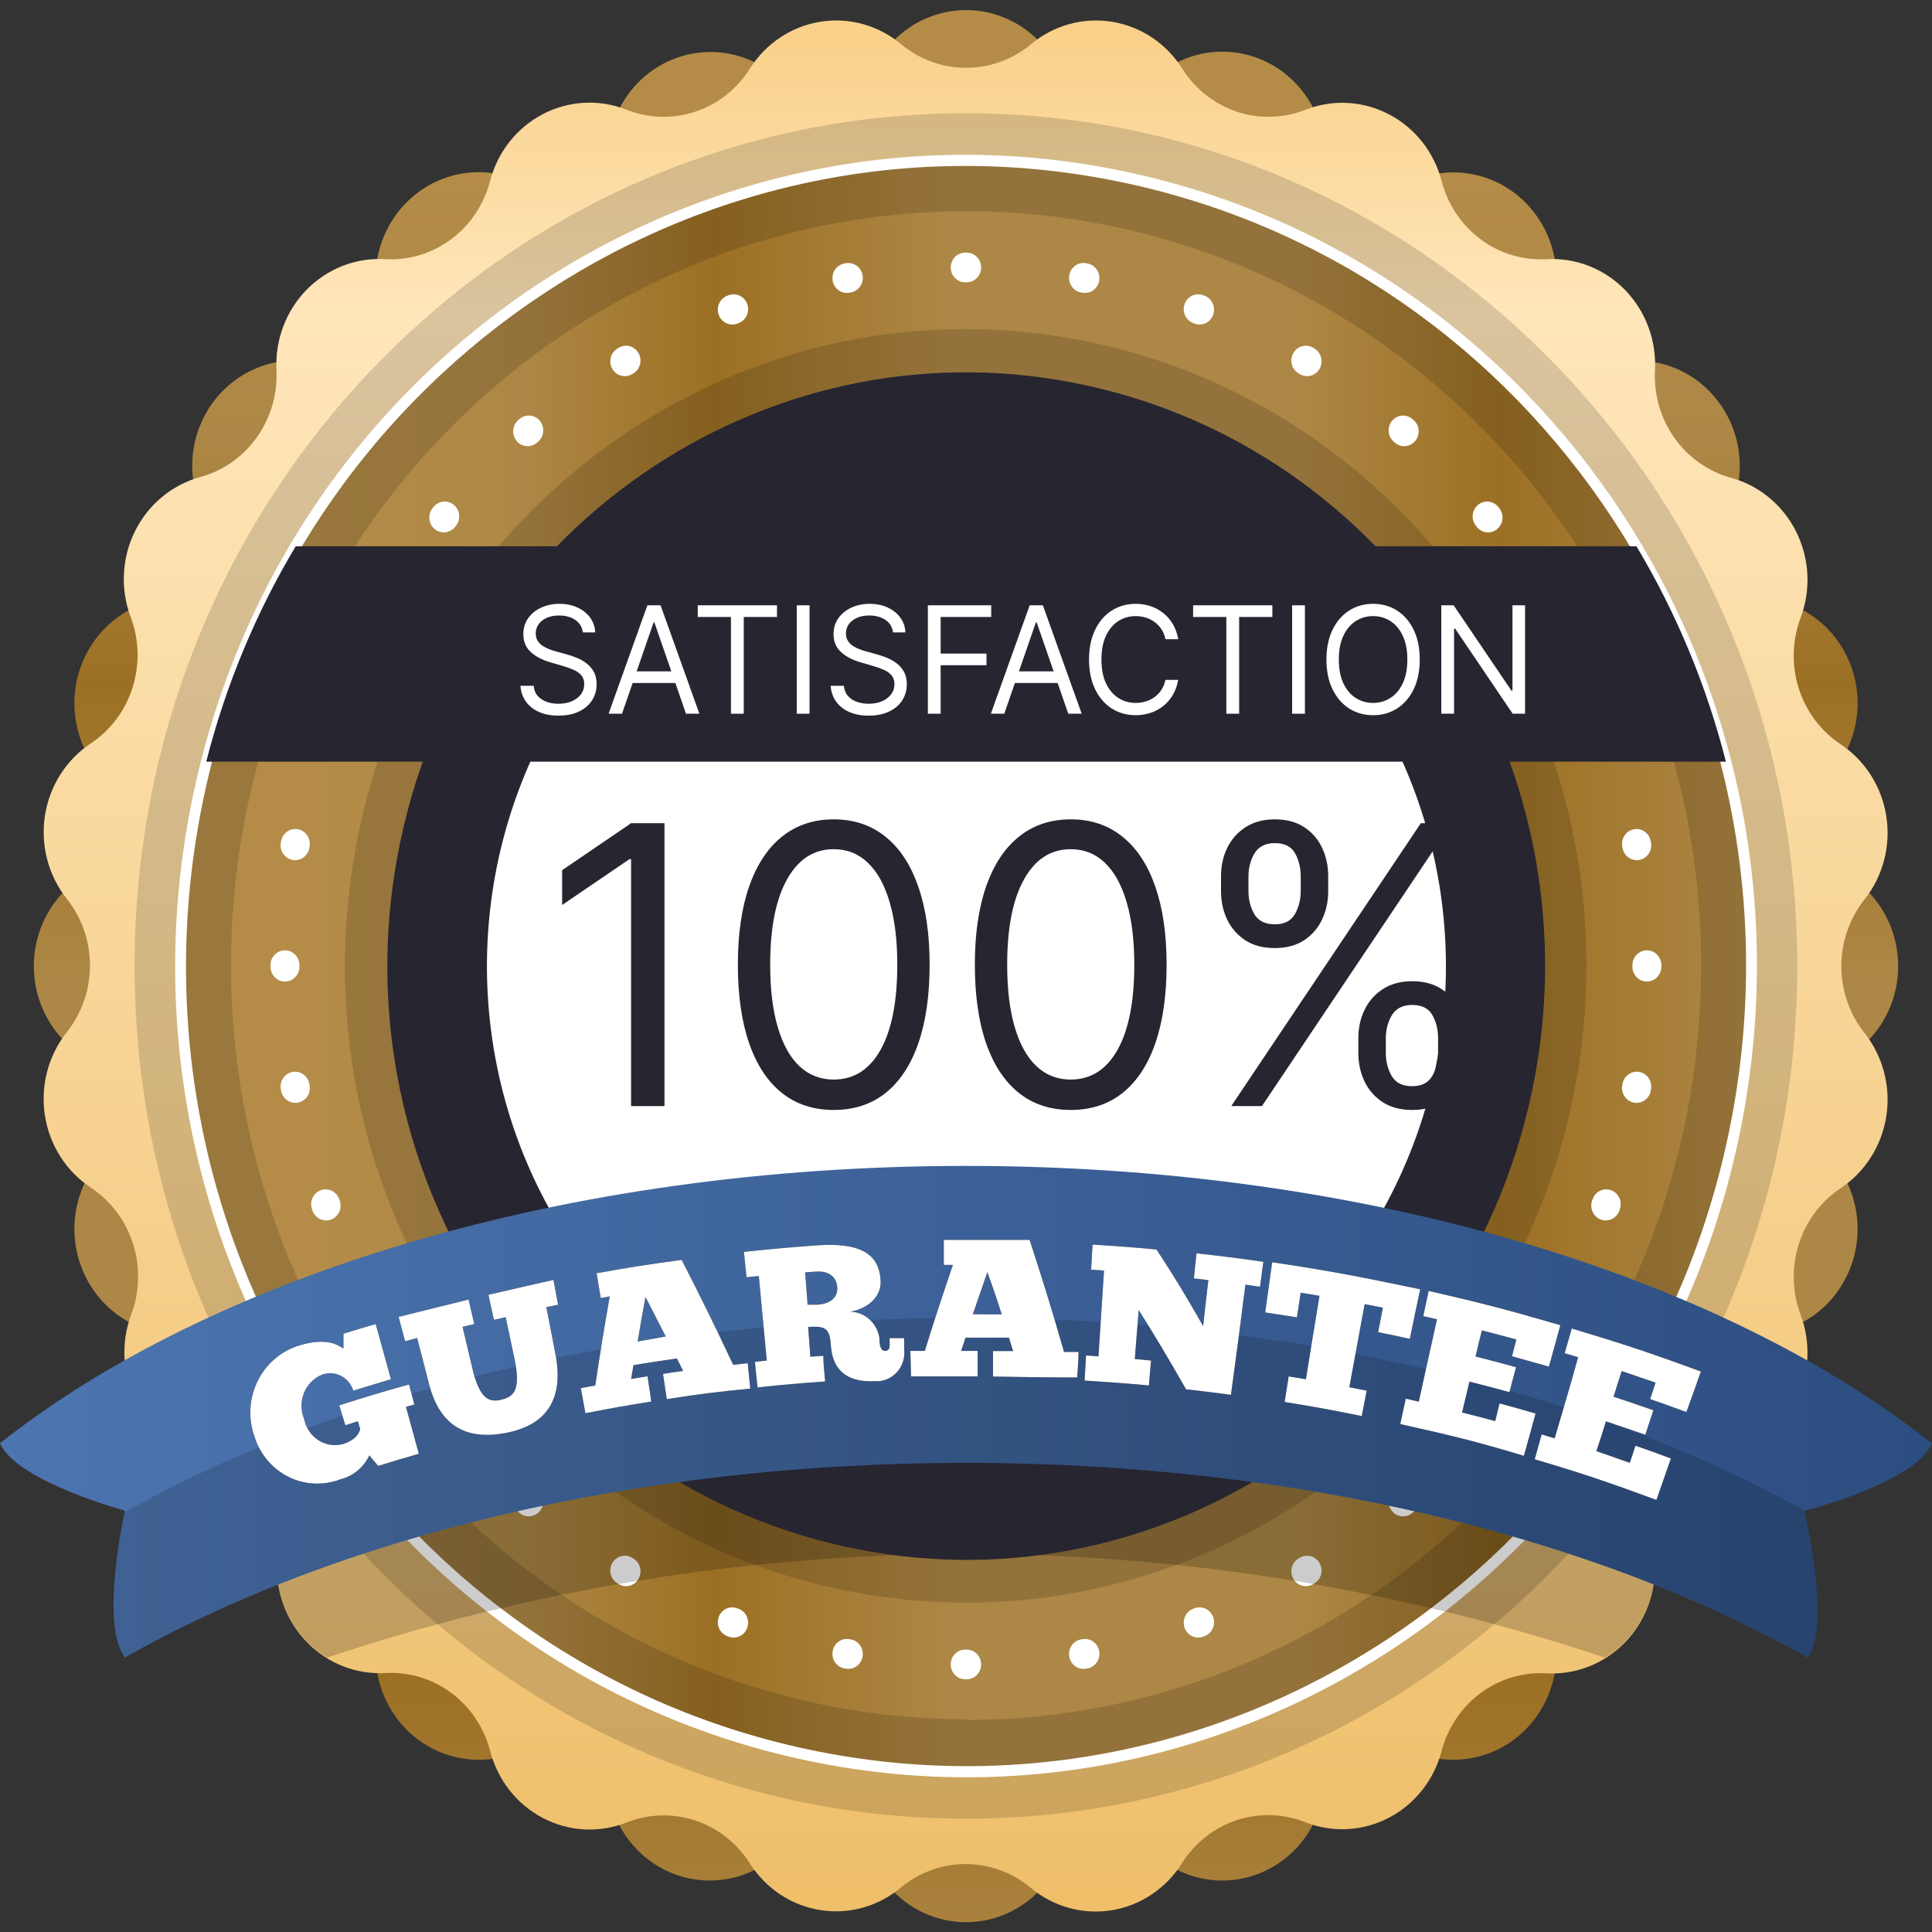 <svg xmlns="http://www.w3.org/2000/svg" width="76" height="76" viewBox="0 0 76 76" fill="none"><rect x="0" y="0" width="76" height="76" fill="#333333" stroke="none"/><path d="M41.009 1.768C41.63 2.478 42.47 2.947 43.389 3.097C44.307 3.247 45.248 3.068 46.053 2.591C46.544 2.299 47.089 2.117 47.654 2.055C48.218 1.994 48.788 2.055 49.328 2.234C49.868 2.414 50.364 2.708 50.786 3.097C51.208 3.487 51.545 3.963 51.775 4.495C52.151 5.369 52.81 6.082 53.64 6.515C54.469 6.948 55.42 7.074 56.33 6.872C56.885 6.751 57.459 6.751 58.015 6.872C58.571 6.993 59.095 7.233 59.555 7.575C60.014 7.918 60.398 8.356 60.682 8.86C60.966 9.365 61.144 9.925 61.203 10.504C61.298 11.452 61.708 12.338 62.364 13.012C63.02 13.686 63.883 14.108 64.807 14.207C65.372 14.266 65.918 14.447 66.411 14.737C66.903 15.027 67.33 15.421 67.664 15.892C67.999 16.363 68.232 16.901 68.35 17.471C68.468 18.041 68.467 18.63 68.348 19.2C68.151 20.133 68.274 21.108 68.696 21.959C69.118 22.81 69.814 23.486 70.665 23.872C71.185 24.107 71.651 24.453 72.032 24.885C72.412 25.318 72.7 25.828 72.876 26.382C73.052 26.937 73.111 27.523 73.051 28.102C72.991 28.682 72.812 29.242 72.527 29.746C72.061 30.57 71.885 31.534 72.03 32.476C72.176 33.417 72.632 34.278 73.324 34.914C73.748 35.303 74.087 35.78 74.318 36.312C74.55 36.844 74.67 37.421 74.67 38.004C74.67 38.587 74.55 39.163 74.318 39.696C74.087 40.228 73.748 40.704 73.324 41.093C72.632 41.729 72.176 42.591 72.03 43.532C71.885 44.473 72.061 45.437 72.527 46.261C72.812 46.765 72.991 47.325 73.051 47.905C73.111 48.485 73.052 49.071 72.876 49.625C72.7 50.18 72.412 50.69 72.032 51.123C71.651 51.555 71.185 51.901 70.665 52.136C69.814 52.523 69.119 53.199 68.697 54.05C68.275 54.901 68.152 55.875 68.348 56.808C68.467 57.378 68.468 57.967 68.35 58.536C68.232 59.106 67.999 59.644 67.664 60.115C67.33 60.587 66.903 60.98 66.411 61.27C65.918 61.561 65.372 61.742 64.807 61.801C63.883 61.899 63.02 62.321 62.364 62.995C61.708 63.67 61.298 64.555 61.203 65.503C61.144 66.083 60.966 66.643 60.682 67.147C60.398 67.652 60.014 68.09 59.555 68.432C59.095 68.775 58.571 69.014 58.015 69.135C57.459 69.257 56.885 69.257 56.33 69.136C55.42 68.933 54.469 69.059 53.64 69.492C52.81 69.925 52.151 70.639 51.775 71.513C51.545 72.044 51.208 72.521 50.786 72.91C50.364 73.3 49.868 73.594 49.328 73.773C48.788 73.953 48.218 74.014 47.654 73.952C47.089 73.891 46.544 73.708 46.053 73.416C45.248 72.939 44.307 72.761 43.389 72.911C42.47 73.061 41.63 73.53 41.009 74.24C40.629 74.672 40.165 75.018 39.647 75.255C39.129 75.492 38.568 75.614 38 75.614C37.432 75.614 36.871 75.492 36.353 75.255C35.835 75.018 35.371 74.672 34.991 74.24C34.37 73.53 33.53 73.061 32.611 72.911C31.693 72.761 30.752 72.939 29.947 73.416C29.456 73.708 28.911 73.891 28.346 73.952C27.782 74.014 27.212 73.953 26.672 73.773C26.132 73.594 25.636 73.3 25.214 72.91C24.792 72.521 24.455 72.044 24.225 71.513C23.849 70.639 23.19 69.925 22.36 69.492C21.53 69.059 20.58 68.933 19.67 69.136C19.115 69.257 18.541 69.257 17.985 69.135C17.43 69.014 16.905 68.775 16.445 68.432C15.986 68.09 15.602 67.652 15.318 67.147C15.034 66.643 14.856 66.083 14.797 65.503C14.702 64.555 14.293 63.67 13.636 62.995C12.98 62.321 12.117 61.899 11.193 61.801C10.628 61.742 10.082 61.561 9.589 61.27C9.097 60.98 8.67 60.587 8.336 60.115C8.002 59.644 7.768 59.106 7.65 58.536C7.532 57.967 7.533 57.378 7.652 56.808C7.848 55.875 7.725 54.901 7.303 54.05C6.881 53.199 6.186 52.523 5.335 52.136C4.815 51.901 4.349 51.555 3.968 51.123C3.587 50.69 3.3 50.18 3.124 49.625C2.948 49.071 2.889 48.485 2.949 47.905C3.009 47.325 3.187 46.765 3.473 46.261C3.939 45.437 4.115 44.473 3.97 43.532C3.824 42.591 3.368 41.729 2.676 41.093C2.252 40.704 1.914 40.228 1.682 39.696C1.45 39.163 1.33 38.587 1.33 38.004C1.33 37.421 1.45 36.844 1.682 36.312C1.914 35.78 2.252 35.303 2.676 34.914C3.368 34.278 3.824 33.417 3.97 32.476C4.115 31.534 3.939 30.57 3.473 29.746C3.187 29.242 3.009 28.682 2.949 28.102C2.889 27.523 2.948 26.937 3.124 26.382C3.3 25.828 3.587 25.318 3.968 24.885C4.349 24.453 4.815 24.107 5.335 23.872C6.186 23.486 6.882 22.81 7.304 21.959C7.726 21.108 7.849 20.133 7.652 19.2C7.532 18.63 7.531 18.04 7.648 17.469C7.765 16.899 7.999 16.36 8.333 15.888C8.667 15.417 9.095 15.022 9.588 14.732C10.08 14.441 10.627 14.26 11.193 14.201C12.117 14.102 12.98 13.681 13.636 13.006C14.293 12.332 14.702 11.446 14.797 10.498C14.856 9.916 15.035 9.353 15.322 8.846C15.608 8.339 15.996 7.9 16.459 7.558C16.922 7.215 17.451 6.977 18.01 6.859C18.57 6.741 19.147 6.745 19.704 6.872C20.614 7.074 21.565 6.948 22.395 6.515C23.224 6.082 23.883 5.369 24.259 4.495C24.49 3.967 24.826 3.495 25.245 3.108C25.665 2.721 26.159 2.429 26.695 2.249C27.231 2.07 27.798 2.008 28.359 2.067C28.92 2.126 29.463 2.304 29.953 2.591C30.758 3.068 31.699 3.247 32.617 3.097C33.535 2.947 34.376 2.478 34.997 1.768C35.376 1.336 35.84 0.991 36.358 0.755C36.876 0.519 37.436 0.396 38.003 0.396C38.57 0.396 39.13 0.519 39.648 0.755C40.166 0.991 40.629 1.336 41.009 1.768Z" fill="url(#paint0_linear_108_670)"></path><path d="M65.103 14.563C65.052 15.514 65.322 16.454 65.867 17.225C66.413 17.996 67.2 18.551 68.098 18.797C68.647 18.947 69.159 19.214 69.6 19.581C70.042 19.947 70.404 20.405 70.662 20.925C70.919 21.444 71.068 22.014 71.097 22.596C71.126 23.178 71.035 23.76 70.831 24.303C70.496 25.192 70.47 26.172 70.757 27.079C71.045 27.985 71.627 28.762 72.407 29.279C72.884 29.596 73.291 30.012 73.6 30.501C73.91 30.99 74.115 31.54 74.204 32.115C74.293 32.691 74.262 33.279 74.114 33.842C73.967 34.405 73.705 34.929 73.347 35.382C72.756 36.123 72.433 37.052 72.433 38.01C72.433 38.967 72.756 39.896 73.347 40.637C73.705 41.09 73.967 41.614 74.114 42.177C74.262 42.74 74.293 43.328 74.204 43.904C74.115 44.479 73.91 45.029 73.6 45.518C73.291 46.007 72.884 46.423 72.407 46.74C71.628 47.258 71.046 48.035 70.759 48.941C70.472 49.847 70.497 50.827 70.831 51.715C71.035 52.259 71.126 52.841 71.097 53.423C71.068 54.005 70.919 54.575 70.662 55.094C70.404 55.614 70.042 56.072 69.6 56.438C69.159 56.805 68.647 57.072 68.098 57.222C67.199 57.467 66.41 58.021 65.864 58.792C65.317 59.563 65.047 60.504 65.097 61.456C65.128 62.038 65.038 62.62 64.835 63.164C64.632 63.708 64.319 64.202 63.917 64.614C63.516 65.026 63.034 65.347 62.504 65.555C61.973 65.764 61.406 65.856 60.839 65.825C59.914 65.77 58.999 66.043 58.248 66.598C57.496 67.153 56.954 67.956 56.711 68.873C56.565 69.436 56.305 69.961 55.948 70.414C55.592 70.868 55.146 71.239 54.64 71.504C54.134 71.769 53.58 71.921 53.012 71.952C52.445 71.983 51.878 71.891 51.348 71.682C50.481 71.337 49.524 71.31 48.639 71.605C47.755 71.899 46.996 72.498 46.492 73.299C46.184 73.789 45.779 74.206 45.303 74.524C44.827 74.842 44.291 75.054 43.73 75.145C43.169 75.236 42.595 75.204 42.047 75.052C41.499 74.9 40.988 74.631 40.548 74.263C39.824 73.658 38.919 73.327 37.986 73.327C37.052 73.327 36.147 73.658 35.424 74.263C34.985 74.628 34.476 74.894 33.931 75.045C33.385 75.195 32.815 75.227 32.257 75.137C31.699 75.047 31.165 74.838 30.691 74.524C30.216 74.209 29.812 73.796 29.503 73.311C28.998 72.51 28.24 71.911 27.355 71.616C26.47 71.322 25.514 71.349 24.646 71.694C24.116 71.902 23.549 71.994 22.982 71.964C22.415 71.933 21.86 71.78 21.354 71.515C20.849 71.25 20.403 70.879 20.046 70.426C19.689 69.973 19.429 69.448 19.283 68.885C19.045 67.963 18.504 67.155 17.752 66.595C17 66.036 16.083 65.759 15.156 65.813C14.588 65.844 14.021 65.752 13.491 65.544C12.96 65.335 12.479 65.015 12.077 64.603C11.675 64.191 11.363 63.697 11.159 63.152C10.956 62.608 10.867 62.026 10.897 61.445C10.948 60.493 10.677 59.552 10.13 58.781C9.584 58.01 8.795 57.455 7.897 57.211C7.348 57.06 6.835 56.793 6.394 56.427C5.952 56.06 5.59 55.602 5.333 55.083C5.075 54.563 4.927 53.994 4.898 53.412C4.868 52.83 4.959 52.248 5.164 51.704C5.497 50.815 5.523 49.835 5.235 48.929C4.948 48.023 4.366 47.246 3.587 46.728C3.106 46.413 2.695 45.998 2.382 45.508C2.068 45.019 1.859 44.467 1.768 43.889C1.678 43.312 1.707 42.72 1.854 42.155C2.002 41.589 2.264 41.062 2.625 40.608C3.216 39.867 3.539 38.938 3.539 37.98C3.539 37.022 3.216 36.094 2.625 35.352C2.266 34.9 2.005 34.376 1.857 33.813C1.71 33.25 1.679 32.662 1.768 32.086C1.856 31.511 2.062 30.961 2.371 30.472C2.681 29.983 3.087 29.567 3.564 29.25C4.344 28.733 4.927 27.956 5.214 27.049C5.501 26.143 5.476 25.163 5.141 24.274C4.936 23.73 4.846 23.149 4.875 22.567C4.904 21.984 5.052 21.415 5.31 20.896C5.568 20.376 5.929 19.918 6.371 19.552C6.813 19.185 7.325 18.918 7.874 18.767C8.772 18.523 9.561 17.969 10.108 17.198C10.654 16.426 10.925 15.486 10.874 14.534C10.848 13.953 10.941 13.372 11.147 12.831C11.353 12.289 11.668 11.797 12.071 11.388C12.474 10.979 12.956 10.662 13.487 10.456C14.017 10.25 14.584 10.161 15.15 10.195C16.077 10.248 16.995 9.972 17.747 9.412C18.498 8.852 19.039 8.044 19.277 7.123C19.424 6.56 19.683 6.035 20.04 5.581C20.397 5.128 20.843 4.757 21.349 4.492C21.855 4.227 22.409 4.074 22.976 4.044C23.543 4.013 24.11 4.105 24.641 4.314C25.507 4.659 26.464 4.687 27.348 4.394C28.233 4.1 28.992 3.503 29.497 2.702C29.805 2.213 30.21 1.796 30.686 1.478C31.162 1.16 31.697 0.948 32.258 0.857C32.819 0.765 33.392 0.796 33.94 0.947C34.489 1.098 35 1.366 35.441 1.733C36.164 2.338 37.069 2.668 38.003 2.668C38.936 2.668 39.841 2.338 40.565 1.733C41.006 1.366 41.517 1.098 42.065 0.947C42.614 0.796 43.187 0.765 43.748 0.857C44.308 0.948 44.844 1.16 45.32 1.478C45.796 1.796 46.201 2.213 46.509 2.702C47.014 3.503 47.773 4.1 48.657 4.394C49.542 4.687 50.498 4.659 51.365 4.314C51.894 4.108 52.46 4.018 53.025 4.05C53.59 4.083 54.142 4.236 54.646 4.501C55.15 4.765 55.594 5.135 55.95 5.587C56.305 6.039 56.565 6.562 56.711 7.123C56.949 8.044 57.49 8.852 58.242 9.412C58.994 9.972 59.911 10.248 60.839 10.195C61.406 10.163 61.974 10.254 62.505 10.462C63.037 10.67 63.519 10.99 63.921 11.402C64.324 11.815 64.637 12.309 64.84 12.854C65.044 13.398 65.133 13.98 65.103 14.563Z" fill="url(#paint1_linear_108_670)"></path><g style="mix-blend-mode:multiply" opacity="0.15"><path d="M37.997 71.542C56.058 71.542 70.7 56.524 70.7 37.998C70.7 19.472 56.058 4.454 37.997 4.454C19.936 4.454 5.295 19.472 5.295 37.998C5.295 56.524 19.936 71.542 37.997 71.542Z" fill="black"></path></g><path d="M68.177 44.79C71.832 27.696 61.285 10.8 44.62 7.051C27.955 3.302 11.482 14.12 7.827 31.214C4.172 48.308 14.719 65.204 31.384 68.953C48.049 72.702 64.522 61.884 68.177 44.79Z" fill="url(#paint2_linear_108_670)"></path><g style="mix-blend-mode:multiply" opacity="0.15"><path d="M37.997 6.311C31.887 6.311 25.915 8.169 20.834 11.651C15.754 15.133 11.795 20.082 9.457 25.872C7.119 31.662 6.507 38.033 7.699 44.18C8.891 50.326 11.833 55.972 16.153 60.404C20.474 64.835 25.978 67.853 31.97 69.076C37.963 70.298 44.174 69.671 49.819 67.272C55.464 64.874 60.288 60.813 63.683 55.602C67.077 50.391 68.889 44.265 68.889 37.998C68.89 33.836 68.091 29.716 66.539 25.871C64.987 22.026 62.711 18.533 59.843 15.59C56.974 12.648 53.568 10.314 49.82 8.721C46.072 7.129 42.054 6.31 37.997 6.311ZM37.997 67.629C32.278 67.628 26.688 65.887 21.934 62.627C17.179 59.368 13.474 54.735 11.286 49.315C9.098 43.895 8.526 37.932 9.643 32.178C10.759 26.425 13.514 21.141 17.558 16.994C21.602 12.846 26.755 10.022 32.364 8.878C37.973 7.734 43.786 8.321 49.07 10.567C54.353 12.812 58.869 16.613 62.046 21.491C65.223 26.368 66.919 32.103 66.919 37.969C66.923 41.867 66.177 45.727 64.726 49.329C63.274 52.932 61.144 56.205 58.458 58.962C55.772 61.72 52.582 63.907 49.071 65.399C45.56 66.891 41.797 67.659 37.997 67.658V67.629Z" fill="black"></path></g><path fill-rule="evenodd" clip-rule="evenodd" d="M37.968 9.938L37.997 9.938L38.026 9.938C38.341 9.938 38.596 10.2 38.595 10.522C38.595 10.845 38.34 11.106 38.025 11.105L37.997 11.105L37.969 11.105C37.655 11.106 37.4 10.845 37.399 10.522C37.399 10.2 37.654 9.938 37.968 9.938ZM42.062 10.829C42.116 10.512 42.411 10.299 42.721 10.354L42.778 10.365C43.088 10.421 43.294 10.723 43.24 11.041C43.185 11.359 42.89 11.571 42.58 11.515L42.526 11.505C42.216 11.45 42.008 11.147 42.062 10.829ZM33.932 10.829C33.986 11.147 33.779 11.45 33.469 11.505L33.414 11.515C33.104 11.571 32.809 11.359 32.755 11.041C32.7 10.723 32.907 10.421 33.216 10.365L33.274 10.354C33.584 10.299 33.878 10.512 33.932 10.829ZM46.6 11.962C46.707 11.659 47.033 11.503 47.329 11.613L47.383 11.633C47.679 11.744 47.831 12.079 47.723 12.382C47.615 12.685 47.288 12.841 46.993 12.73L46.941 12.71C46.645 12.601 46.492 12.265 46.6 11.962ZM29.395 11.962C29.502 12.265 29.349 12.601 29.054 12.71L29.002 12.73C28.706 12.841 28.379 12.685 28.271 12.382C28.164 12.079 28.316 11.744 28.611 11.633L28.666 11.613C28.961 11.503 29.288 11.659 29.395 11.962ZM25.119 13.892C25.276 14.171 25.183 14.528 24.911 14.69L24.863 14.718C24.591 14.88 24.242 14.785 24.084 14.506C23.927 14.227 24.019 13.87 24.291 13.708L24.342 13.678C24.614 13.517 24.962 13.613 25.119 13.892ZM50.875 13.892C51.032 13.613 51.38 13.517 51.653 13.678L51.703 13.708C51.975 13.87 52.068 14.227 51.91 14.506C51.752 14.785 51.404 14.88 51.132 14.718L51.084 14.69C50.811 14.528 50.718 14.171 50.875 13.892ZM21.237 16.555C21.439 16.802 21.407 17.171 21.166 17.378L21.123 17.415C20.883 17.622 20.524 17.591 20.321 17.344C20.119 17.097 20.15 16.729 20.39 16.521L20.435 16.483C20.676 16.276 21.035 16.308 21.237 16.555ZM54.758 16.555C54.96 16.308 55.319 16.276 55.56 16.483L55.604 16.521C55.845 16.729 55.876 17.097 55.673 17.344C55.471 17.591 55.111 17.622 54.871 17.415L54.828 17.378C54.587 17.171 54.556 16.802 54.758 16.555ZM58.133 19.867C58.373 19.659 58.733 19.691 58.935 19.938L58.972 19.983C59.175 20.23 59.143 20.599 58.902 20.806C58.661 21.013 58.302 20.981 58.1 20.734L58.064 20.69C57.861 20.443 57.892 20.075 58.133 19.867ZM17.861 19.867C18.102 20.075 18.133 20.443 17.93 20.69L17.895 20.734C17.693 20.981 17.334 21.013 17.093 20.806C16.852 20.599 16.82 20.23 17.022 19.983L17.059 19.938C17.262 19.691 17.621 19.659 17.861 19.867ZM15.095 23.727C15.367 23.889 15.46 24.246 15.302 24.525L15.274 24.575C15.117 24.854 14.769 24.95 14.496 24.788C14.224 24.627 14.13 24.27 14.288 23.991L14.317 23.939C14.475 23.66 14.823 23.565 15.095 23.727ZM60.9 23.727C61.172 23.565 61.52 23.66 61.678 23.939L61.707 23.991C61.864 24.27 61.771 24.627 61.498 24.788C61.226 24.95 60.878 24.854 60.721 24.575L60.693 24.525C60.535 24.246 60.627 23.889 60.9 23.727ZM13.024 28.022C13.319 28.132 13.471 28.468 13.363 28.771L13.344 28.824C13.237 29.128 12.911 29.284 12.615 29.174C12.319 29.064 12.167 28.729 12.274 28.426L12.294 28.37C12.402 28.067 12.729 27.911 13.024 28.022ZM62.971 28.022C63.266 27.911 63.593 28.067 63.701 28.37L63.721 28.426C63.828 28.729 63.675 29.064 63.38 29.174C63.084 29.284 62.757 29.128 62.65 28.824L62.631 28.771C62.523 28.468 62.675 28.133 62.971 28.022ZM11.717 32.62C12.027 32.676 12.233 32.979 12.179 33.297L12.169 33.353C12.115 33.671 11.82 33.883 11.511 33.828C11.201 33.773 10.993 33.47 11.047 33.153L11.057 33.094C11.112 32.776 11.407 32.564 11.717 32.62ZM64.278 32.62C64.587 32.564 64.883 32.776 64.937 33.094L64.947 33.153C65.001 33.47 64.794 33.773 64.484 33.828C64.174 33.883 63.879 33.671 63.825 33.353L63.816 33.297C63.761 32.979 63.968 32.676 64.278 32.62ZM11.211 37.384C11.525 37.385 11.78 37.646 11.78 37.969L11.78 37.998L11.78 38.026C11.78 38.349 11.525 38.611 11.211 38.611C10.896 38.611 10.641 38.35 10.641 38.028L10.641 37.998L10.641 37.968C10.641 37.645 10.896 37.384 11.211 37.384ZM64.784 37.384C65.098 37.384 65.353 37.645 65.354 37.968L65.354 37.998L65.354 38.028C65.353 38.35 65.098 38.611 64.784 38.611C64.469 38.611 64.215 38.349 64.215 38.026V37.969C64.215 37.646 64.469 37.385 64.784 37.384ZM11.511 42.167C11.82 42.112 12.115 42.325 12.169 42.642L12.179 42.699C12.233 43.016 12.027 43.319 11.717 43.375C11.407 43.431 11.112 43.219 11.057 42.902L11.047 42.843C10.993 42.525 11.201 42.223 11.511 42.167ZM64.484 42.167C64.794 42.223 65.001 42.525 64.947 42.843L64.937 42.902C64.883 43.219 64.587 43.431 64.278 43.375C63.968 43.319 63.761 43.016 63.816 42.699L63.825 42.642C63.879 42.325 64.174 42.112 64.484 42.167ZM12.615 46.821C12.911 46.711 13.237 46.868 13.344 47.171L13.363 47.225C13.471 47.528 13.319 47.863 13.024 47.974C12.729 48.084 12.402 47.928 12.294 47.626L12.274 47.57C12.167 47.266 12.319 46.931 12.615 46.821ZM63.38 46.821C63.675 46.931 63.828 47.266 63.721 47.57L63.701 47.626C63.593 47.928 63.266 48.084 62.971 47.974C62.675 47.863 62.523 47.528 62.631 47.225L62.65 47.171C62.757 46.868 63.084 46.711 63.38 46.821ZM14.496 51.207C14.768 51.046 15.117 51.142 15.274 51.421L15.302 51.47C15.46 51.749 15.367 52.107 15.095 52.269C14.823 52.43 14.475 52.335 14.317 52.056L14.288 52.005C14.13 51.725 14.224 51.368 14.496 51.207ZM61.498 51.207C61.771 51.368 61.864 51.725 61.707 52.005L61.678 52.056C61.52 52.335 61.172 52.43 60.9 52.269C60.627 52.107 60.535 51.749 60.693 51.47L60.721 51.421C60.878 51.142 61.226 51.046 61.498 51.207ZM17.093 55.189C17.334 54.982 17.693 55.015 17.895 55.262L17.93 55.306C18.133 55.552 18.102 55.921 17.861 56.129C17.621 56.336 17.262 56.304 17.059 56.058L17.022 56.012C16.82 55.765 16.852 55.397 17.093 55.189ZM58.902 55.189C59.143 55.397 59.175 55.765 58.972 56.012L58.935 56.058C58.733 56.304 58.373 56.336 58.133 56.129C57.892 55.921 57.861 55.552 58.064 55.306L58.1 55.262C58.302 55.015 58.661 54.982 58.902 55.189ZM55.673 58.651C55.876 58.898 55.845 59.267 55.604 59.474L55.56 59.513C55.319 59.72 54.96 59.688 54.758 59.44C54.556 59.193 54.587 58.825 54.828 58.618L54.871 58.581C55.111 58.373 55.471 58.405 55.673 58.651ZM20.321 58.651C20.524 58.405 20.883 58.373 21.123 58.581L21.166 58.618C21.407 58.825 21.439 59.193 21.237 59.44C21.035 59.688 20.676 59.72 20.435 59.513L20.39 59.474C20.15 59.267 20.119 58.898 20.321 58.651ZM24.084 61.489C24.242 61.21 24.591 61.115 24.863 61.277L24.911 61.306C25.183 61.467 25.276 61.824 25.119 62.103C24.962 62.383 24.614 62.478 24.342 62.317L24.291 62.287C24.019 62.126 23.927 61.768 24.084 61.489ZM51.91 61.489C52.068 61.768 51.975 62.126 51.703 62.287L51.653 62.317C51.38 62.478 51.032 62.383 50.875 62.103C50.718 61.824 50.811 61.467 51.084 61.306L51.132 61.277C51.404 61.115 51.752 61.21 51.91 61.489ZM28.271 63.614C28.379 63.311 28.706 63.155 29.002 63.265L29.054 63.285C29.349 63.395 29.502 63.73 29.395 64.033C29.288 64.336 28.961 64.493 28.666 64.383L28.611 64.362C28.316 64.252 28.164 63.917 28.271 63.614ZM47.723 63.614C47.831 63.917 47.679 64.252 47.383 64.362L47.329 64.383C47.033 64.493 46.707 64.336 46.6 64.033C46.492 63.73 46.645 63.395 46.941 63.285L46.993 63.265C47.288 63.155 47.615 63.311 47.723 63.614ZM32.755 64.954C32.809 64.637 33.104 64.425 33.414 64.481L33.469 64.49C33.779 64.546 33.986 64.848 33.932 65.166C33.878 65.484 33.584 65.696 33.274 65.641L33.216 65.631C32.907 65.575 32.7 65.272 32.755 64.954ZM43.24 64.954C43.294 65.272 43.088 65.575 42.778 65.631L42.721 65.641C42.411 65.696 42.116 65.484 42.062 65.166C42.008 64.848 42.216 64.546 42.526 64.49L42.58 64.481C42.89 64.425 43.185 64.637 43.24 64.954ZM37.399 65.473C37.4 65.151 37.655 64.89 37.969 64.89H38.025C38.34 64.89 38.595 65.151 38.595 65.473C38.596 65.796 38.341 66.058 38.026 66.058L37.997 66.058L37.968 66.058C37.654 66.058 37.399 65.796 37.399 65.473Z" fill="white"></path><g style="mix-blend-mode:multiply" opacity="0.15"><path d="M62.124 41.793C64.169 28.12 55.02 15.335 41.69 13.238C28.36 11.141 15.896 20.525 13.851 34.198C11.807 47.871 20.956 60.656 34.286 62.753C47.616 64.85 60.08 55.466 62.124 41.793Z" fill="black"></path></g><path fill-rule="evenodd" clip-rule="evenodd" d="M8.036 31.261C4.406 48.236 14.88 65.016 31.43 68.739C47.98 72.462 64.339 61.719 67.968 44.743C71.598 27.767 61.124 10.988 44.574 7.265C28.024 3.542 11.666 14.285 8.036 31.261ZM31.339 69.167C14.558 65.392 3.939 48.379 7.619 31.167C11.299 13.955 27.885 3.062 44.666 6.837C61.446 10.612 72.066 27.625 68.385 44.837C64.705 62.049 48.119 72.942 31.339 69.167Z" fill="white"></path><g style="mix-blend-mode:multiply" opacity="0.2"><path d="M37.997 49.45C25.728 49.45 14.581 52.066 6.314 56.335C6.695 56.67 7.133 56.929 7.606 57.1C7.465 58.16 7.728 59.234 8.342 60.1C8.955 60.965 9.871 61.553 10.897 61.742C10.911 62.443 11.099 63.129 11.443 63.734C11.786 64.34 12.274 64.846 12.861 65.206C29.202 59.77 46.798 59.77 63.139 65.206C63.725 64.846 64.213 64.34 64.557 63.734C64.901 63.129 65.088 62.443 65.103 61.742C66.129 61.553 67.045 60.965 67.658 60.1C68.271 59.234 68.535 58.16 68.394 57.1C68.867 56.929 69.305 56.67 69.686 56.335C61.419 52.066 50.272 49.45 37.997 49.45Z" fill="black"></path></g><path d="M60.254 42.979C62.932 30.378 55.144 17.935 42.859 15.187C30.573 12.44 18.442 20.428 15.764 33.029C13.085 45.631 20.873 58.074 33.158 60.822C45.444 63.569 57.575 55.581 60.254 42.979Z" fill="#272530"></path><path d="M22.551 26.932C20.577 29.832 19.416 33.232 19.194 36.761C18.972 40.291 19.698 43.816 21.292 46.952C22.887 50.089 25.289 52.716 28.238 54.55C31.186 56.384 34.569 57.354 38.017 57.354C41.465 57.354 44.848 56.384 47.797 54.55C50.745 52.716 53.147 50.089 54.742 46.952C56.336 43.816 57.062 40.291 56.84 36.761C56.618 33.232 55.457 29.832 53.483 26.932H22.551Z" fill="white"></path><path d="M71.115 65.206C72.043 63.974 70.984 59.43 70.984 59.43C70.984 59.43 75.317 58.35 76 56.779C67.665 50.186 53.762 45.864 37.997 45.864C22.232 45.864 8.335 50.18 0 56.773C0.649 58.274 4.913 59.424 4.913 59.424C4.913 59.424 3.911 63.909 4.913 65.2C13.271 60.464 25.005 57.544 37.997 57.544C50.989 57.544 62.729 60.464 71.115 65.206Z" fill="url(#paint3_linear_108_670)"></path><g style="mix-blend-mode:multiply" opacity="0.15"><path d="M37.997 51.838C25.011 51.838 13.288 54.758 4.896 59.494C4.788 60.025 3.98 64.002 4.896 65.205C13.271 60.463 25.005 57.543 37.997 57.543C50.989 57.543 62.729 60.463 71.115 65.199C72.043 63.967 70.984 59.424 70.984 59.424C62.609 54.746 50.927 51.838 37.997 51.838Z" fill="black"></path></g><path d="M14.529 57.252C14.419 57.485 14.26 57.691 14.063 57.853C13.866 58.016 13.636 58.131 13.391 58.192C13.063 58.318 12.713 58.375 12.363 58.359C12.013 58.343 11.67 58.254 11.354 58.098C11.039 57.942 10.757 57.722 10.527 57.451C10.297 57.18 10.122 56.864 10.014 56.522C9.89 56.177 9.834 55.809 9.85 55.442C9.866 55.074 9.954 54.714 10.109 54.381C10.263 54.049 10.481 53.752 10.749 53.508C11.018 53.264 11.331 53.077 11.671 52.959C12.901 52.551 13.339 52.959 13.51 53.047C13.51 52.813 13.51 52.697 13.51 52.463C14.017 52.305 14.273 52.23 14.78 52.084L15.378 54.256C14.808 54.431 14.489 54.519 13.897 54.706C13.859 54.58 13.796 54.464 13.713 54.364C13.63 54.264 13.528 54.182 13.413 54.123C13.298 54.064 13.173 54.029 13.045 54.021C12.917 54.013 12.789 54.031 12.668 54.075C12.508 54.141 12.363 54.239 12.241 54.363C12.118 54.487 12.022 54.636 11.956 54.799C11.891 54.962 11.858 55.138 11.86 55.314C11.862 55.491 11.899 55.665 11.967 55.827C12 55.997 12.067 56.159 12.164 56.302C12.261 56.445 12.385 56.566 12.529 56.657C12.673 56.749 12.834 56.809 13.002 56.834C13.17 56.859 13.341 56.848 13.505 56.802C13.966 56.65 14.108 56.422 14.171 56.218L14.08 55.909L13.584 56.066C13.488 55.751 13.442 55.593 13.345 55.284C14.438 54.933 14.985 54.77 16.089 54.46L16.3 55.249L15.97 55.342C16.175 56.084 16.271 56.452 16.476 57.188C15.833 57.374 15.514 57.468 14.877 57.666L14.529 57.252Z" fill="black"></path><path d="M18.435 51.12C18.52 51.505 18.566 51.704 18.657 52.084L18.196 52.194C18.35 52.837 18.424 53.164 18.577 53.806C18.856 55.003 19.215 55.184 19.716 55.062C20.217 54.939 20.507 54.688 20.228 53.398C20.092 52.767 20.029 52.446 19.892 51.815L19.431 51.92C19.34 51.523 19.3 51.336 19.215 50.933C20.234 50.694 20.747 50.583 21.771 50.349L21.953 51.324L21.492 51.418L21.845 53.24C22.193 54.992 21.532 56.008 20.029 56.341C18.412 56.697 17.319 56.148 16.881 54.46C16.693 53.73 16.602 53.362 16.408 52.633L15.936 52.761L15.679 51.803C16.795 51.529 17.336 51.389 18.435 51.12Z" fill="black"></path><path d="M26.229 55.038C26.172 54.641 26.144 54.454 26.081 54.045C26.4 53.993 26.554 53.97 26.872 53.929C26.77 53.73 26.724 53.631 26.628 53.438C25.945 53.537 25.603 53.59 24.92 53.701C24.88 53.917 24.863 54.028 24.829 54.244L25.472 54.139C25.529 54.536 25.563 54.723 25.62 55.132C24.584 55.301 24.066 55.389 23.029 55.593L22.847 54.606L23.417 54.501C23.627 53.094 23.741 52.387 23.986 50.997L23.633 51.061L23.468 50.086C24.8 49.847 25.472 49.742 26.816 49.56C27.652 51.202 28.062 52.031 28.842 53.689L29.412 53.625C29.451 54.022 29.474 54.209 29.514 54.624C28.199 54.752 27.539 54.834 26.229 55.038ZM26.189 52.574L25.392 51.02C25.261 51.71 25.204 52.054 25.085 52.772L26.189 52.574Z" fill="black"></path><path d="M32.15 48.988C34.188 48.848 34.61 49.572 34.644 50.431C34.644 51.015 34.154 51.47 33.454 51.599C33.731 51.607 33.996 51.715 34.204 51.902C34.411 52.09 34.549 52.346 34.593 52.626C34.593 52.959 34.661 53.146 34.815 53.14C34.968 53.134 35.002 53.041 34.997 52.889C34.991 52.737 34.997 52.737 34.997 52.638H35.566V53.064C35.588 53.23 35.573 53.398 35.523 53.557C35.473 53.717 35.389 53.862 35.277 53.984C35.166 54.105 35.029 54.199 34.877 54.26C34.725 54.32 34.562 54.344 34.399 54.332C33.323 54.384 32.771 53.894 32.691 53C32.645 52.305 32.543 52.142 31.791 52.2L31.877 53.368L32.389 53.333C32.389 53.736 32.429 53.917 32.458 54.343C31.393 54.419 30.858 54.466 29.799 54.577C29.759 54.174 29.736 53.993 29.696 53.572L30.163 53.52L29.85 50.197L29.366 50.244C29.326 49.847 29.303 49.66 29.264 49.245C30.442 49.123 31.012 49.07 32.15 48.988ZM31.769 51.324H32.15C32.651 51.289 32.959 51.056 32.936 50.647C32.913 50.238 32.611 49.987 32.105 50.022L31.672 50.051C31.712 50.536 31.729 50.804 31.769 51.324Z" fill="black"></path><path d="M39.062 54.151C39.062 53.748 39.062 53.567 39.062 53.147H39.853C39.785 52.936 39.756 52.831 39.688 52.621C38.999 52.621 38.652 52.621 37.98 52.621L37.809 53.141H38.458V54.145C37.411 54.145 36.887 54.145 35.839 54.145L35.811 53.141H36.38C36.801 51.786 37.024 51.114 37.485 49.759H37.126C37.126 49.362 37.126 49.175 37.126 48.773C38.475 48.773 39.153 48.773 40.502 48.773C41.072 50.524 41.345 51.412 41.857 53.181H42.426C42.426 53.584 42.398 53.766 42.375 54.186C41.037 54.186 40.377 54.168 39.062 54.151ZM39.409 51.71C39.193 51.044 39.085 50.711 38.84 50.045C38.612 50.705 38.498 51.032 38.27 51.698C38.732 51.704 38.954 51.704 39.398 51.704L39.409 51.71Z" fill="black"></path><path d="M48.991 50.536C48.769 52.288 48.661 53.134 48.422 54.869C47.716 54.775 47.363 54.729 46.657 54.653C45.939 53.397 45.569 52.772 44.795 51.534C44.733 52.305 44.698 52.702 44.641 53.462L45.279 53.52L45.194 54.501C44.186 54.407 43.679 54.373 42.666 54.308L42.723 53.321L43.212 53.356C43.298 52.002 43.343 51.33 43.429 49.981L42.922 49.946L42.979 48.959C43.987 49.023 44.493 49.058 45.495 49.152C46.258 50.32 46.634 50.95 47.329 52.165C47.408 51.441 47.448 51.079 47.534 50.355L46.964 50.291C47.004 49.893 47.027 49.706 47.067 49.303C48.12 49.42 48.649 49.485 49.697 49.636C49.646 50.028 49.617 50.22 49.566 50.617L48.991 50.536Z" fill="black"></path><path d="M55.459 52.668C54.958 52.557 54.713 52.504 54.212 52.405L54.4 51.441L53.682 51.301C53.438 52.609 53.318 53.263 53.079 54.571L53.762 54.706C53.682 55.103 53.648 55.29 53.568 55.704C52.356 55.459 51.752 55.348 50.534 55.15C50.596 54.747 50.631 54.566 50.693 54.145L51.371 54.256C51.581 52.942 51.69 52.288 51.906 50.974L51.166 50.852L51.018 51.821L49.771 51.628L50.044 49.654C52.384 49.999 53.551 50.238 55.868 50.717C55.698 51.5 55.618 51.891 55.459 52.668Z" fill="black"></path><path d="M61.38 52.13C61.203 52.784 61.112 53.105 60.93 53.76L59.478 53.351L59.649 52.691C59.08 52.545 58.835 52.469 58.294 52.335C58.191 52.743 58.146 52.919 58.043 53.362C58.681 53.52 59 53.608 59.637 53.783C59.535 54.174 59.484 54.367 59.376 54.764C58.749 54.595 58.436 54.507 57.804 54.349C57.69 54.834 57.628 55.079 57.514 55.564C58.038 55.693 58.294 55.763 58.818 55.903L58.988 55.208C59.558 55.36 59.842 55.441 60.406 55.605C60.224 56.271 60.133 56.603 59.945 57.269C58.015 56.685 57.041 56.458 55.083 56.02L55.299 55.021L55.812 55.138C56.096 53.841 56.239 53.193 56.529 51.897L55.988 51.774L56.199 50.781C58.288 51.26 59.324 51.529 61.38 52.13Z" fill="black"></path><path d="M66.908 53.952C66.68 54.595 66.572 54.91 66.338 55.547C65.769 55.336 65.484 55.237 64.915 55.038C65.001 54.776 65.04 54.647 65.126 54.39L63.794 53.935C63.663 54.338 63.6 54.519 63.475 54.945C64.107 55.15 64.42 55.261 65.04 55.477C64.915 55.862 64.847 56.06 64.722 56.44C64.101 56.224 63.794 56.119 63.173 55.914C63.025 56.393 62.951 56.627 62.797 57.083L64.112 57.544C64.203 57.275 64.249 57.141 64.334 56.872C64.904 57.065 65.177 57.164 65.729 57.374L65.16 59.004C63.258 58.303 62.313 57.982 60.372 57.404L60.645 56.428L61.157 56.58C61.528 55.307 61.727 54.665 62.08 53.392C61.869 53.328 61.767 53.292 61.55 53.234C61.664 52.843 61.715 52.65 61.829 52.259C63.862 52.872 64.881 53.205 66.908 53.952Z" fill="black"></path><path d="M14.529 57.252C14.419 57.485 14.26 57.691 14.063 57.853C13.866 58.016 13.636 58.131 13.391 58.192C13.063 58.318 12.713 58.375 12.363 58.359C12.013 58.343 11.67 58.254 11.354 58.098C11.039 57.942 10.757 57.722 10.527 57.451C10.297 57.18 10.122 56.864 10.014 56.522C9.89 56.177 9.834 55.809 9.85 55.442C9.866 55.074 9.954 54.714 10.109 54.381C10.263 54.049 10.481 53.752 10.749 53.508C11.018 53.264 11.331 53.077 11.671 52.959C12.901 52.551 13.339 52.959 13.51 53.047C13.51 52.813 13.51 52.697 13.51 52.463C14.017 52.305 14.273 52.23 14.78 52.084L15.378 54.256C14.808 54.431 14.489 54.519 13.897 54.706C13.859 54.58 13.796 54.464 13.713 54.364C13.63 54.264 13.528 54.182 13.413 54.123C13.298 54.064 13.173 54.029 13.045 54.021C12.917 54.013 12.789 54.031 12.668 54.075C12.508 54.141 12.363 54.239 12.241 54.363C12.118 54.487 12.022 54.636 11.956 54.799C11.891 54.962 11.858 55.138 11.86 55.314C11.862 55.491 11.899 55.665 11.967 55.827C12 55.997 12.067 56.159 12.164 56.302C12.261 56.445 12.385 56.566 12.529 56.657C12.673 56.749 12.834 56.809 13.002 56.834C13.17 56.859 13.341 56.848 13.505 56.802C13.966 56.65 14.108 56.422 14.171 56.218L14.08 55.909L13.584 56.066C13.488 55.751 13.442 55.593 13.345 55.284C14.438 54.933 14.985 54.77 16.089 54.46L16.3 55.249L15.97 55.342C16.175 56.084 16.271 56.452 16.476 57.188C15.833 57.374 15.514 57.468 14.877 57.666L14.529 57.252Z" fill="white"></path><path d="M18.435 51.12C18.52 51.505 18.566 51.704 18.657 52.084L18.196 52.194C18.35 52.837 18.424 53.164 18.577 53.806C18.856 55.003 19.215 55.184 19.716 55.062C20.217 54.939 20.507 54.688 20.228 53.398C20.092 52.767 20.029 52.446 19.892 51.815L19.431 51.92C19.34 51.523 19.3 51.336 19.215 50.933C20.234 50.694 20.747 50.583 21.771 50.349L21.953 51.324L21.492 51.418L21.845 53.24C22.193 54.992 21.532 56.008 20.029 56.341C18.412 56.697 17.319 56.148 16.881 54.46C16.693 53.73 16.602 53.362 16.408 52.633L15.936 52.761L15.679 51.803C16.795 51.529 17.336 51.389 18.435 51.12Z" fill="white"></path><path d="M26.229 55.038C26.172 54.641 26.144 54.454 26.081 54.045C26.4 53.993 26.554 53.97 26.872 53.929C26.77 53.73 26.724 53.631 26.628 53.438C25.945 53.537 25.603 53.59 24.92 53.701C24.88 53.917 24.863 54.028 24.829 54.244L25.472 54.139C25.529 54.536 25.563 54.723 25.62 55.132C24.584 55.301 24.066 55.389 23.029 55.593L22.847 54.606L23.417 54.501C23.627 53.094 23.741 52.387 23.986 50.997L23.633 51.061L23.468 50.086C24.8 49.847 25.472 49.742 26.816 49.56C27.652 51.202 28.062 52.031 28.842 53.689L29.412 53.625C29.451 54.022 29.474 54.209 29.514 54.624C28.199 54.752 27.539 54.834 26.229 55.038ZM26.189 52.574L25.392 51.02C25.261 51.71 25.204 52.054 25.085 52.772L26.189 52.574Z" fill="white"></path><path d="M32.15 48.988C34.188 48.848 34.61 49.572 34.644 50.431C34.644 51.015 34.154 51.47 33.454 51.599C33.731 51.607 33.996 51.715 34.204 51.902C34.411 52.09 34.549 52.346 34.593 52.626C34.593 52.959 34.661 53.146 34.815 53.14C34.968 53.134 35.002 53.041 34.997 52.889C34.991 52.737 34.997 52.737 34.997 52.638H35.566V53.064C35.588 53.23 35.573 53.398 35.523 53.557C35.473 53.717 35.389 53.862 35.277 53.984C35.166 54.105 35.029 54.199 34.877 54.26C34.725 54.32 34.562 54.344 34.399 54.332C33.323 54.384 32.771 53.894 32.691 53C32.645 52.305 32.543 52.142 31.791 52.2L31.877 53.368L32.389 53.333C32.389 53.736 32.429 53.917 32.458 54.343C31.393 54.419 30.858 54.466 29.799 54.577C29.759 54.174 29.736 53.993 29.696 53.572L30.163 53.52L29.85 50.197L29.366 50.244C29.326 49.847 29.303 49.66 29.264 49.245C30.442 49.123 31.012 49.07 32.15 48.988ZM31.769 51.324H32.15C32.651 51.289 32.959 51.056 32.936 50.647C32.913 50.238 32.611 49.987 32.105 50.022L31.672 50.051C31.712 50.536 31.729 50.804 31.769 51.324Z" fill="white"></path><path d="M39.062 54.151C39.062 53.748 39.062 53.567 39.062 53.147H39.853C39.785 52.936 39.756 52.831 39.688 52.621C38.999 52.621 38.652 52.621 37.98 52.621L37.809 53.141H38.458V54.145C37.411 54.145 36.887 54.145 35.839 54.145L35.811 53.141H36.38C36.801 51.786 37.024 51.114 37.485 49.759H37.126C37.126 49.362 37.126 49.175 37.126 48.773C38.475 48.773 39.153 48.773 40.502 48.773C41.072 50.524 41.345 51.412 41.857 53.181H42.426C42.426 53.584 42.398 53.766 42.375 54.186C41.037 54.186 40.377 54.168 39.062 54.151ZM39.409 51.71C39.193 51.044 39.085 50.711 38.84 50.045C38.612 50.705 38.498 51.032 38.27 51.698C38.732 51.704 38.954 51.704 39.398 51.704L39.409 51.71Z" fill="white"></path><path d="M48.991 50.536C48.769 52.288 48.661 53.134 48.422 54.869C47.716 54.775 47.363 54.729 46.657 54.653C45.939 53.397 45.569 52.772 44.795 51.534C44.733 52.305 44.698 52.702 44.641 53.462L45.279 53.52L45.194 54.501C44.186 54.407 43.679 54.373 42.666 54.308L42.723 53.321L43.212 53.356C43.298 52.002 43.343 51.33 43.429 49.981L42.922 49.946L42.979 48.959C43.987 49.023 44.493 49.058 45.495 49.152C46.258 50.32 46.634 50.95 47.329 52.165C47.408 51.441 47.448 51.079 47.534 50.355L46.964 50.291C47.004 49.893 47.027 49.706 47.067 49.303C48.12 49.42 48.649 49.485 49.697 49.636C49.646 50.028 49.617 50.22 49.566 50.617L48.991 50.536Z" fill="white"></path><path d="M55.459 52.668C54.958 52.557 54.713 52.504 54.212 52.405L54.4 51.441L53.682 51.301C53.438 52.609 53.318 53.263 53.079 54.571L53.762 54.706C53.682 55.103 53.648 55.29 53.568 55.704C52.356 55.459 51.752 55.348 50.534 55.15C50.596 54.747 50.631 54.566 50.693 54.145L51.371 54.256C51.581 52.942 51.69 52.288 51.906 50.974L51.166 50.852L51.018 51.821L49.771 51.628L50.044 49.654C52.384 49.999 53.551 50.238 55.868 50.717C55.698 51.5 55.618 51.891 55.459 52.668Z" fill="white"></path><path d="M61.38 52.13C61.203 52.784 61.112 53.105 60.93 53.76L59.478 53.351L59.649 52.691C59.08 52.545 58.835 52.469 58.294 52.335C58.191 52.743 58.146 52.919 58.043 53.362C58.681 53.52 59 53.608 59.637 53.783C59.535 54.174 59.484 54.367 59.376 54.764C58.749 54.595 58.436 54.507 57.804 54.349C57.69 54.834 57.628 55.079 57.514 55.564C58.038 55.693 58.294 55.763 58.818 55.903L58.988 55.208C59.558 55.36 59.842 55.441 60.406 55.605C60.224 56.271 60.133 56.603 59.945 57.269C58.015 56.685 57.041 56.458 55.083 56.02L55.299 55.021L55.812 55.138C56.096 53.841 56.239 53.193 56.529 51.897L55.988 51.774L56.199 50.781C58.288 51.26 59.324 51.529 61.38 52.13Z" fill="white"></path><path d="M66.908 53.952C66.68 54.595 66.572 54.91 66.338 55.547C65.769 55.336 65.484 55.237 64.915 55.038C65.001 54.776 65.04 54.647 65.126 54.39L63.794 53.935C63.663 54.338 63.6 54.519 63.475 54.945C64.107 55.15 64.42 55.261 65.04 55.477C64.915 55.862 64.847 56.06 64.722 56.44C64.101 56.224 63.794 56.119 63.173 55.914C63.025 56.393 62.951 56.627 62.797 57.083L64.112 57.544C64.203 57.275 64.249 57.141 64.334 56.872C64.904 57.065 65.177 57.164 65.729 57.374L65.16 59.004C63.258 58.303 62.313 57.982 60.372 57.404L60.645 56.428L61.157 56.58C61.528 55.307 61.727 54.665 62.08 53.392C61.869 53.328 61.767 53.292 61.55 53.234C61.664 52.843 61.715 52.65 61.829 52.259C63.862 52.872 64.881 53.205 66.908 53.952Z" fill="white"></path><path d="M53.434 41.424V40.837C53.434 40.432 53.516 40.06 53.678 39.724C53.844 39.383 54.084 39.111 54.398 38.908C54.716 38.702 55.101 38.599 55.553 38.599C56.012 38.599 56.397 38.702 56.708 38.908C57.019 39.111 57.254 39.383 57.413 39.724C57.572 40.06 57.651 40.432 57.651 40.837V41.424C57.651 41.83 57.57 42.203 57.407 42.543C57.248 42.88 57.012 43.152 56.697 43.358C56.387 43.561 56.005 43.663 55.553 43.663C55.094 43.663 54.708 43.561 54.393 43.358C54.079 43.152 53.841 42.88 53.678 42.543C53.516 42.203 53.434 41.83 53.434 41.424ZM54.515 40.837V41.424C54.515 41.761 54.593 42.063 54.748 42.331C54.904 42.596 55.172 42.728 55.553 42.728C55.924 42.728 56.185 42.596 56.337 42.331C56.493 42.063 56.57 41.761 56.57 41.424V40.837C56.57 40.501 56.496 40.2 56.348 39.935C56.2 39.667 55.935 39.533 55.553 39.533C55.182 39.533 54.916 39.667 54.753 39.935C54.594 40.2 54.515 40.501 54.515 40.837ZM48.032 35.056V34.469C48.032 34.064 48.113 33.693 48.275 33.356C48.441 33.015 48.681 32.743 48.996 32.541C49.313 32.334 49.698 32.231 50.15 32.231C50.609 32.231 50.994 32.334 51.305 32.541C51.616 32.743 51.851 33.015 52.01 33.356C52.169 33.693 52.248 34.064 52.248 34.469V35.056C52.248 35.462 52.167 35.835 52.004 36.176C51.845 36.512 51.609 36.784 51.294 36.991C50.984 37.193 50.602 37.295 50.15 37.295C49.691 37.295 49.304 37.193 48.99 36.991C48.676 36.784 48.438 36.512 48.275 36.176C48.113 35.835 48.032 35.462 48.032 35.056ZM49.112 34.469V35.056C49.112 35.393 49.19 35.696 49.345 35.964C49.501 36.228 49.769 36.36 50.15 36.36C50.521 36.36 50.782 36.228 50.934 35.964C51.09 35.696 51.167 35.393 51.167 35.056V34.469C51.167 34.133 51.093 33.832 50.945 33.568C50.797 33.3 50.532 33.166 50.15 33.166C49.779 33.166 49.513 33.3 49.35 33.568C49.191 33.832 49.112 34.133 49.112 34.469ZM48.434 43.511L55.892 32.383H57.1L49.642 43.511H48.434Z" fill="#272530"></path><path d="M42.12 43.663C41.322 43.663 40.642 43.44 40.081 42.994C39.519 42.545 39.09 41.895 38.793 41.044C38.497 40.189 38.348 39.157 38.348 37.947C38.348 36.744 38.497 35.717 38.793 34.866C39.093 34.011 39.524 33.359 40.086 32.91C40.651 32.457 41.329 32.231 42.12 32.231C42.911 32.231 43.587 32.457 44.149 32.91C44.714 33.359 45.145 34.011 45.441 34.866C45.741 35.717 45.891 36.744 45.891 37.947C45.891 39.157 45.743 40.189 45.446 41.044C45.15 41.895 44.721 42.545 44.159 42.994C43.598 43.44 42.918 43.663 42.12 43.663ZM42.12 42.467C42.911 42.467 43.525 42.076 43.963 41.294C44.401 40.511 44.62 39.396 44.62 37.947C44.62 36.983 44.519 36.163 44.318 35.486C44.12 34.808 43.834 34.292 43.46 33.937C43.089 33.582 42.642 33.405 42.12 33.405C41.336 33.405 40.723 33.801 40.282 34.594C39.84 35.384 39.62 36.502 39.62 37.947C39.62 38.91 39.719 39.729 39.916 40.403C40.114 41.076 40.398 41.589 40.769 41.94C41.144 42.292 41.594 42.467 42.12 42.467Z" fill="#272530"></path><path d="M32.797 43.663C31.999 43.663 31.319 43.44 30.758 42.994C30.196 42.545 29.767 41.895 29.471 41.044C29.174 40.189 29.026 39.157 29.026 37.947C29.026 36.744 29.174 35.717 29.471 34.866C29.771 34.011 30.202 33.359 30.763 32.91C31.328 32.457 32.006 32.231 32.797 32.231C33.588 32.231 34.264 32.457 34.826 32.91C35.391 33.359 35.822 34.011 36.118 34.866C36.419 35.717 36.569 36.744 36.569 37.947C36.569 39.157 36.42 40.189 36.124 41.044C35.827 41.895 35.398 42.545 34.837 42.994C34.275 43.44 33.595 43.663 32.797 43.663ZM32.797 42.467C33.588 42.467 34.203 42.076 34.641 41.294C35.078 40.511 35.297 39.396 35.297 37.947C35.297 36.983 35.197 36.163 34.995 35.486C34.798 34.808 34.512 34.292 34.137 33.937C33.767 33.582 33.32 33.405 32.797 33.405C32.013 33.405 31.401 33.801 30.959 34.594C30.518 35.384 30.297 36.502 30.297 37.947C30.297 38.91 30.396 39.729 30.594 40.403C30.791 41.076 31.076 41.589 31.446 41.94C31.821 42.292 32.271 42.467 32.797 42.467Z" fill="#272530"></path><path d="M26.139 32.383V43.511H24.825V33.796H24.762L22.113 35.6V34.231L24.825 32.383H26.139Z" fill="#272530"></path><path d="M8.113 29.962H67.893C67.133 26.976 65.947 24.12 64.374 21.489H11.632C10.059 24.12 8.873 26.976 8.113 29.962Z" fill="#272530"></path><path d="M59.992 23.811V28.076H59.505L57.24 24.728H57.199V28.076H56.696V23.811H57.183L59.456 27.168H59.497V23.811H59.992Z" fill="white"></path><path d="M55.849 25.944C55.849 26.393 55.77 26.782 55.612 27.11C55.453 27.437 55.236 27.69 54.96 27.868C54.684 28.045 54.369 28.134 54.014 28.134C53.66 28.134 53.344 28.045 53.068 27.868C52.792 27.69 52.575 27.437 52.417 27.11C52.258 26.782 52.179 26.393 52.179 25.944C52.179 25.494 52.258 25.105 52.417 24.778C52.575 24.45 52.792 24.198 53.068 24.02C53.344 23.842 53.66 23.753 54.014 23.753C54.369 23.753 54.684 23.842 54.96 24.02C55.236 24.198 55.453 24.45 55.612 24.778C55.77 25.105 55.849 25.494 55.849 25.944ZM55.362 25.944C55.362 25.575 55.302 25.263 55.181 25.009C55.062 24.755 54.901 24.563 54.696 24.432C54.493 24.302 54.266 24.236 54.014 24.236C53.763 24.236 53.535 24.302 53.33 24.432C53.127 24.563 52.966 24.755 52.845 25.009C52.726 25.263 52.666 25.575 52.666 25.944C52.666 26.313 52.726 26.625 52.845 26.879C52.966 27.133 53.127 27.325 53.33 27.455C53.535 27.586 53.763 27.651 54.014 27.651C54.266 27.651 54.493 27.586 54.696 27.455C54.901 27.325 55.062 27.133 55.181 26.879C55.302 26.625 55.362 26.313 55.362 25.944Z" fill="white"></path><path d="M51.332 23.811V28.076H50.829V23.811H51.332Z" fill="white"></path><path d="M46.934 24.27V23.811H50.052V24.27H48.745V28.076H48.241V24.27H46.934Z" fill="white"></path><path d="M46.348 25.144H45.845C45.815 24.996 45.763 24.865 45.688 24.753C45.615 24.64 45.526 24.546 45.42 24.47C45.316 24.392 45.2 24.334 45.073 24.295C44.946 24.256 44.813 24.236 44.675 24.236C44.424 24.236 44.196 24.302 43.991 24.432C43.788 24.563 43.627 24.755 43.506 25.009C43.387 25.263 43.328 25.575 43.328 25.944C43.328 26.313 43.387 26.625 43.506 26.879C43.627 27.133 43.788 27.325 43.991 27.455C44.196 27.586 44.424 27.651 44.675 27.651C44.813 27.651 44.946 27.632 45.073 27.593C45.2 27.554 45.316 27.496 45.42 27.42C45.526 27.342 45.615 27.247 45.688 27.135C45.763 27.021 45.815 26.89 45.845 26.743H46.348C46.31 26.961 46.241 27.156 46.141 27.328C46.041 27.5 45.916 27.647 45.767 27.768C45.619 27.887 45.452 27.978 45.266 28.04C45.082 28.103 44.885 28.134 44.675 28.134C44.321 28.134 44.006 28.045 43.73 27.868C43.453 27.69 43.236 27.437 43.078 27.11C42.92 26.782 42.84 26.393 42.84 25.944C42.84 25.494 42.92 25.105 43.078 24.778C43.236 24.45 43.453 24.198 43.73 24.02C44.006 23.842 44.321 23.753 44.675 23.753C44.885 23.753 45.082 23.785 45.266 23.847C45.452 23.91 45.619 24.001 45.767 24.122C45.916 24.241 46.041 24.387 46.141 24.559C46.241 24.73 46.31 24.925 46.348 25.144Z" fill="white"></path><path d="M39.506 28.076H38.978L40.505 23.811H41.024L42.551 28.076H42.023L40.781 24.486H40.748L39.506 28.076ZM39.701 26.41H41.828V26.868H39.701V26.41Z" fill="white"></path><path d="M36.5 28.076V23.811H38.992V24.27H37.003V25.71H38.806V26.168H37.003V28.076H36.5Z" fill="white"></path><path d="M35.128 24.878C35.104 24.667 35.005 24.503 34.832 24.386C34.658 24.27 34.446 24.212 34.194 24.212C34.01 24.212 33.849 24.242 33.711 24.303C33.575 24.364 33.468 24.448 33.39 24.555C33.315 24.662 33.277 24.783 33.277 24.919C33.277 25.033 33.303 25.131 33.356 25.213C33.41 25.294 33.479 25.361 33.563 25.415C33.647 25.468 33.735 25.511 33.827 25.546C33.919 25.579 34.003 25.607 34.081 25.627L34.503 25.744C34.611 25.773 34.731 25.813 34.864 25.865C34.998 25.916 35.126 25.986 35.248 26.075C35.371 26.162 35.472 26.275 35.552 26.412C35.632 26.55 35.672 26.718 35.672 26.918C35.672 27.149 35.613 27.357 35.495 27.543C35.379 27.729 35.209 27.877 34.984 27.986C34.761 28.096 34.489 28.151 34.17 28.151C33.872 28.151 33.614 28.102 33.397 28.003C33.18 27.904 33.01 27.767 32.885 27.591C32.762 27.414 32.692 27.21 32.676 26.977H33.196C33.209 27.137 33.262 27.271 33.354 27.376C33.447 27.48 33.565 27.558 33.707 27.609C33.85 27.659 34.005 27.684 34.17 27.684C34.362 27.684 34.535 27.652 34.688 27.589C34.84 27.523 34.962 27.433 35.051 27.318C35.14 27.201 35.185 27.065 35.185 26.91C35.185 26.768 35.146 26.653 35.069 26.564C34.992 26.475 34.891 26.403 34.765 26.348C34.639 26.292 34.503 26.244 34.357 26.202L33.845 26.052C33.52 25.956 33.263 25.82 33.074 25.642C32.884 25.464 32.79 25.232 32.79 24.944C32.79 24.706 32.852 24.497 32.978 24.32C33.106 24.141 33.276 24.002 33.49 23.903C33.705 23.803 33.945 23.753 34.211 23.753C34.478 23.753 34.717 23.803 34.925 23.901C35.133 23.998 35.298 24.132 35.42 24.301C35.543 24.47 35.608 24.663 35.615 24.878H35.128Z" fill="white"></path><path d="M31.845 23.811V28.076H31.342V23.811H31.845Z" fill="white"></path><path d="M27.447 24.27V23.811H30.565V24.27H29.258V28.076H28.754V24.27H27.447Z" fill="white"></path><path d="M24.468 28.076H23.94L25.466 23.811H25.986L27.512 28.076H26.985L25.742 24.486H25.71L24.468 28.076ZM24.663 26.41H26.79V26.868H24.663V26.41Z" fill="white"></path><path d="M22.925 24.878C22.901 24.667 22.802 24.503 22.629 24.386C22.456 24.27 22.243 24.212 21.992 24.212C21.808 24.212 21.647 24.242 21.509 24.303C21.372 24.364 21.265 24.448 21.188 24.555C21.112 24.662 21.074 24.783 21.074 24.919C21.074 25.033 21.101 25.131 21.153 25.213C21.207 25.294 21.276 25.361 21.36 25.415C21.444 25.468 21.532 25.511 21.624 25.546C21.716 25.579 21.801 25.607 21.878 25.627L22.3 25.744C22.409 25.773 22.529 25.813 22.662 25.865C22.796 25.916 22.923 25.986 23.045 26.075C23.168 26.162 23.27 26.275 23.35 26.412C23.43 26.55 23.47 26.718 23.47 26.918C23.47 27.149 23.411 27.357 23.293 27.543C23.177 27.729 23.006 27.877 22.781 27.986C22.558 28.096 22.287 28.151 21.967 28.151C21.67 28.151 21.412 28.102 21.194 28.003C20.977 27.904 20.807 27.767 20.683 27.591C20.559 27.414 20.49 27.21 20.473 26.977H20.993C21.007 27.137 21.059 27.271 21.151 27.376C21.245 27.48 21.363 27.558 21.505 27.609C21.648 27.659 21.802 27.684 21.967 27.684C22.16 27.684 22.332 27.652 22.485 27.589C22.638 27.523 22.759 27.433 22.848 27.318C22.938 27.201 22.982 27.065 22.982 26.91C22.982 26.768 22.944 26.653 22.867 26.564C22.79 26.475 22.688 26.403 22.562 26.348C22.436 26.292 22.3 26.244 22.154 26.202L21.643 26.052C21.318 25.956 21.061 25.82 20.871 25.642C20.682 25.464 20.587 25.232 20.587 24.944C20.587 24.706 20.65 24.497 20.776 24.32C20.903 24.141 21.074 24.002 21.287 23.903C21.503 23.803 21.743 23.753 22.008 23.753C22.276 23.753 22.514 23.803 22.723 23.901C22.931 23.998 23.096 24.132 23.218 24.301C23.341 24.47 23.406 24.663 23.413 24.878H22.925Z" fill="white"></path><defs><linearGradient id="paint0_linear_108_670" x1="37.997" y1="0.185" x2="37.997" y2="78.526" gradientUnits="userSpaceOnUse"><stop stop-color="#B48C48"></stop><stop offset="0.08" stop-color="#B48C48"></stop><stop offset="0.22" stop-color="#AD8745"></stop><stop offset="0.34" stop-color="#9C7024"></stop><stop offset="0.49" stop-color="#AD8745"></stop><stop offset="0.71" stop-color="#AD8745"></stop><stop offset="0.84" stop-color="#9C7024"></stop><stop offset="1" stop-color="#AD8745"></stop></linearGradient><linearGradient id="paint1_linear_108_670" x1="37.997" y1="1.657" x2="37.997" y2="77.673" gradientUnits="userSpaceOnUse"><stop stop-color="#F9D18B"></stop><stop offset="0.14" stop-color="#FFE6BA"></stop><stop offset="1" stop-color="#EEBD66"></stop></linearGradient><linearGradient id="paint2_linear_108_670" x1="7.112" y1="37.996" x2="68.891" y2="37.996" gradientUnits="userSpaceOnUse"><stop stop-color="#B48C48"></stop><stop offset="0.08" stop-color="#B48C48"></stop><stop offset="0.22" stop-color="#AD8745"></stop><stop offset="0.34" stop-color="#9C7024"></stop><stop offset="0.49" stop-color="#AD8745"></stop><stop offset="0.71" stop-color="#AD8745"></stop><stop offset="0.84" stop-color="#9C7024"></stop><stop offset="1" stop-color="#AD8745"></stop></linearGradient><linearGradient id="paint3_linear_108_670" x1="0" y1="55.541" x2="76" y2="55.541" gradientUnits="userSpaceOnUse"><stop stop-color="#4C75B0"></stop><stop offset="1" stop-color="#2C4D80"></stop></linearGradient></defs></svg>